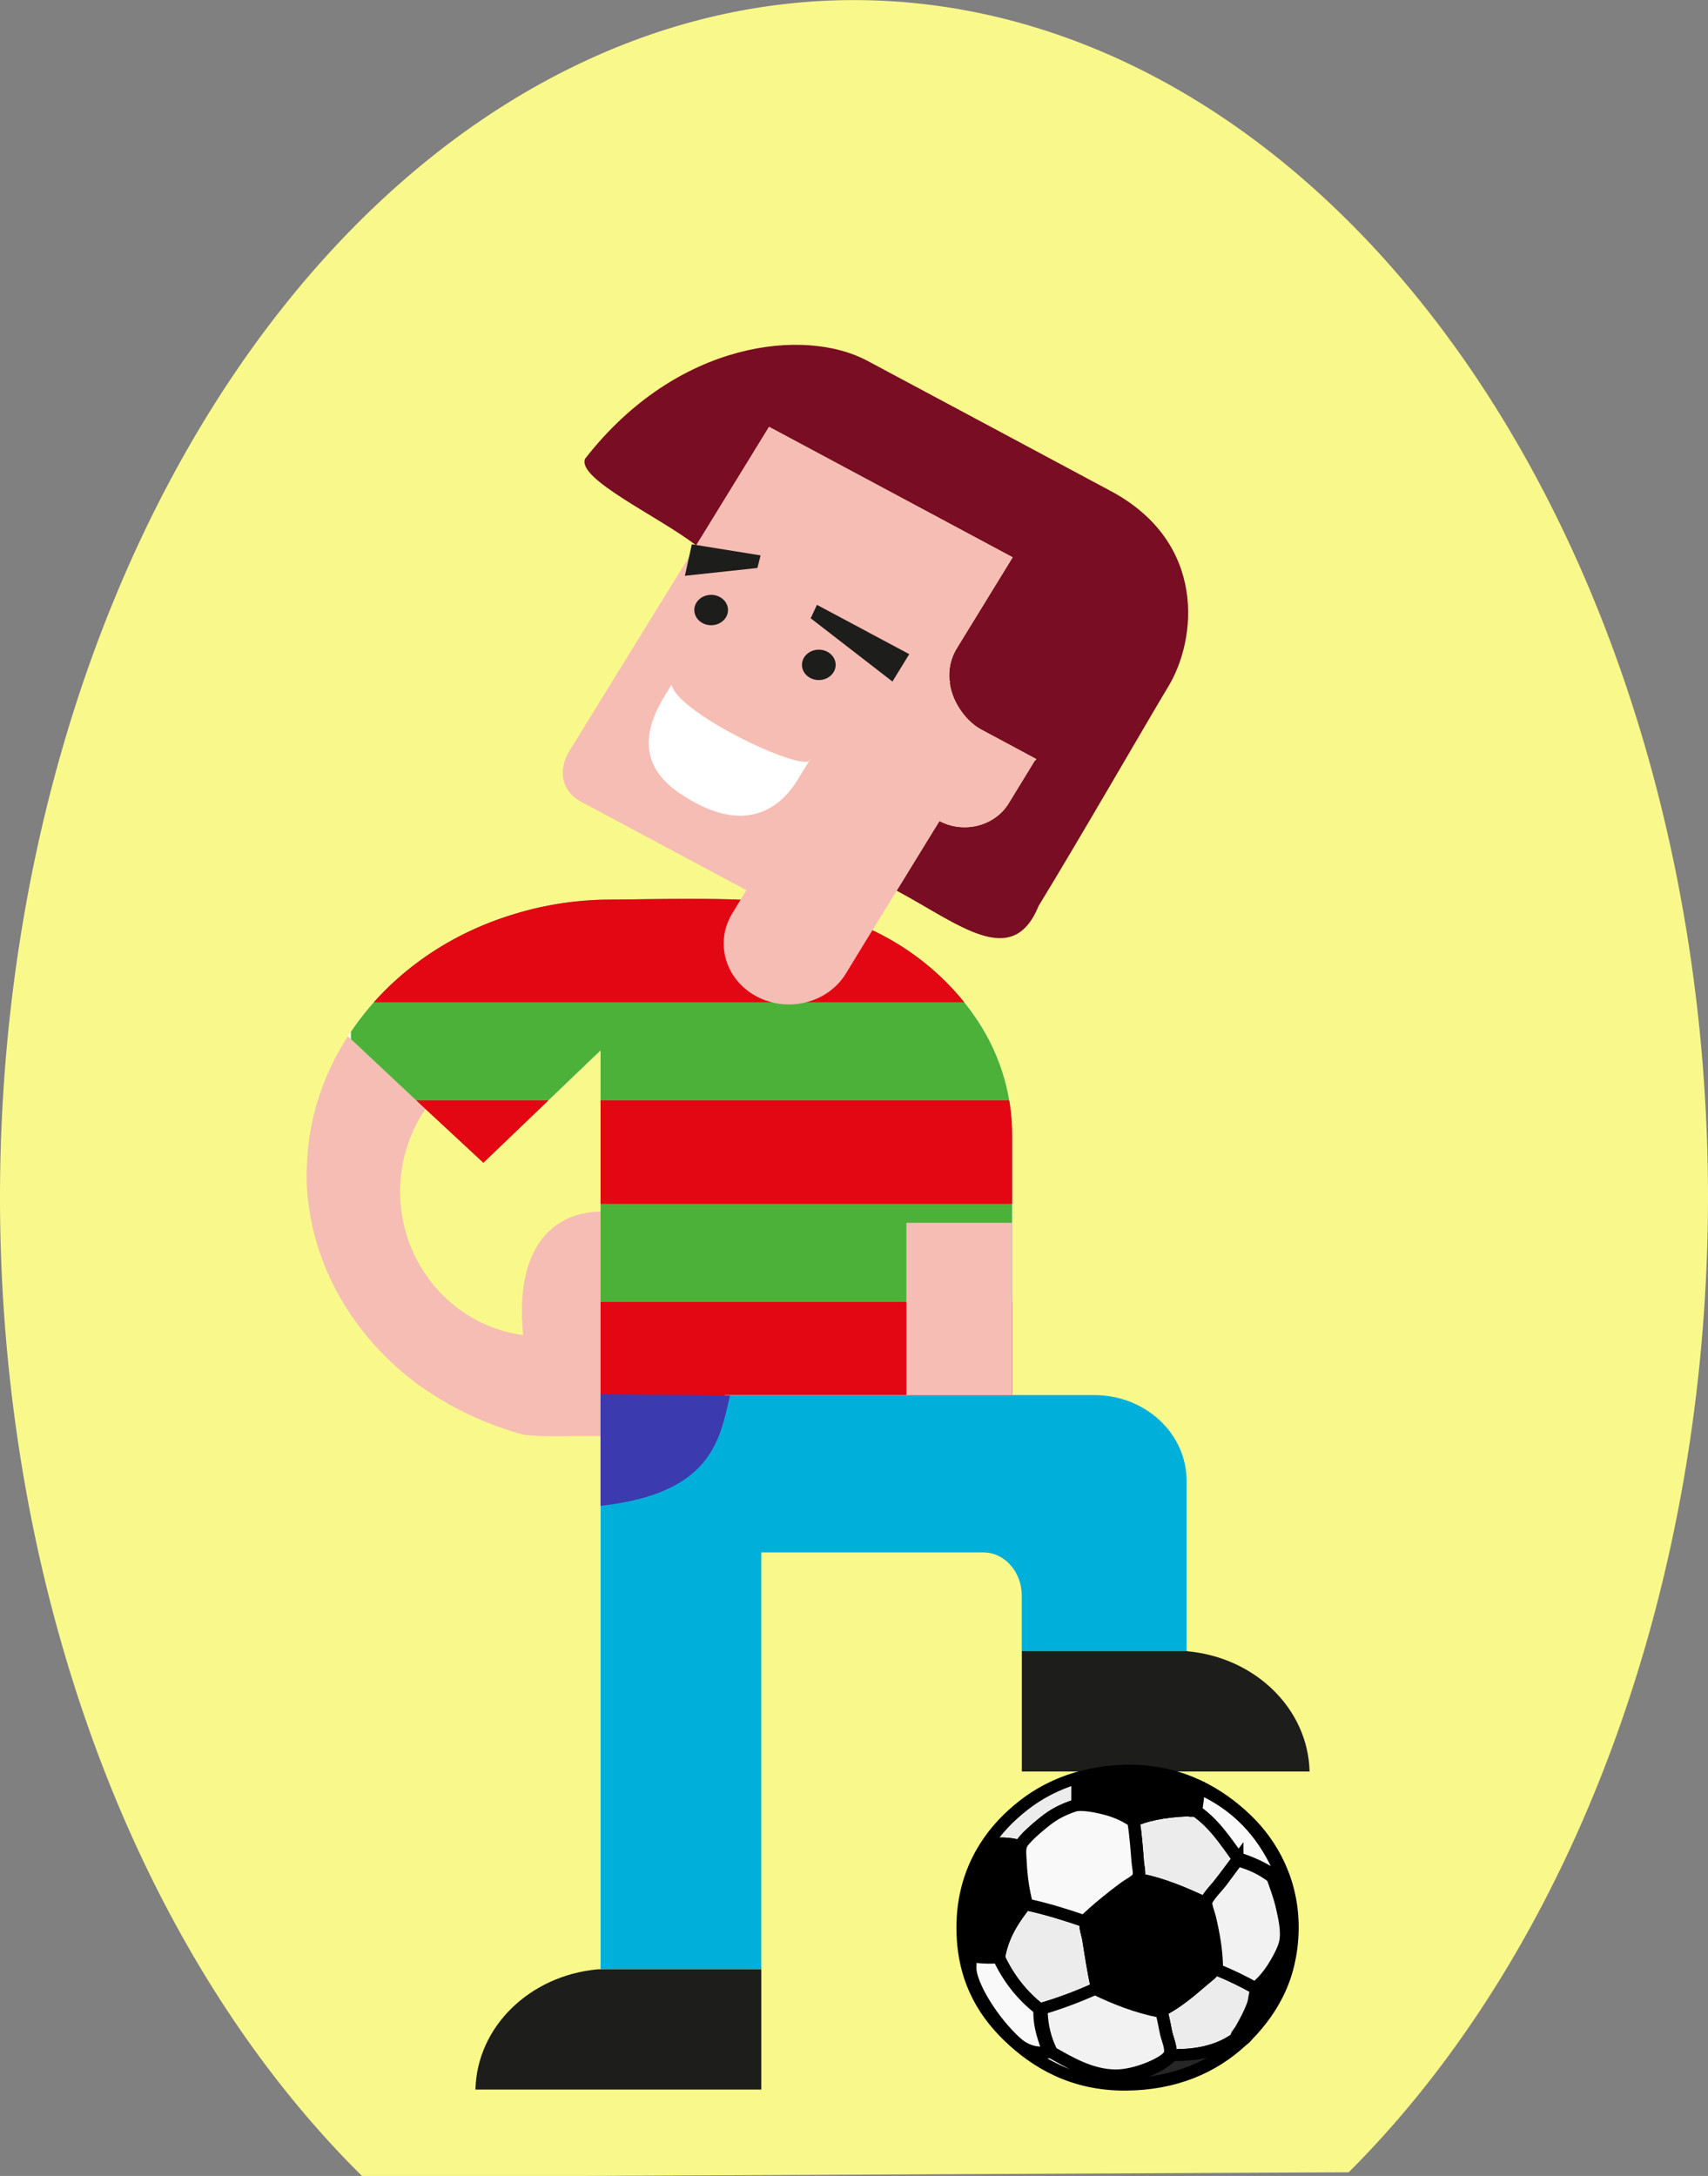 <?xml version="1.0" encoding="UTF-8" standalone="no"?>
<!-- Created with Inkscape (http://www.inkscape.org/) -->

<svg
   xmlns:dc="http://purl.org/dc/elements/1.1/"
   xmlns:cc="http://creativecommons.org/ns#"
   xmlns:rdf="http://www.w3.org/1999/02/22-rdf-syntax-ns#"
   xmlns:svg="http://www.w3.org/2000/svg"
   xmlns="http://www.w3.org/2000/svg"
   xmlns:xlink="http://www.w3.org/1999/xlink"
   xmlns:sodipodi="http://sodipodi.sourceforge.net/DTD/sodipodi-0.dtd"
   xmlns:inkscape="http://www.inkscape.org/namespaces/inkscape"
   width="195.232mm"
   height="248.641mm"
   viewBox="0 0 691.766 881.01"
   id="svg2"
   version="1.1"
   inkscape:version="0.91 r13725"
   sodipodi:docname="boywith-soccerball.svg">
  <rect x="0" y="0" width="691.766" height="881.01" fill="#808080" stroke="none"/>
  <defs
     id="defs4" />
  <sodipodi:namedview
     id="base"
     pagecolor="#ffffff"
     bordercolor="#666666"
     borderopacity="1.0"
     inkscape:pageopacity="0.0"
     inkscape:pageshadow="2"
     inkscape:zoom="0.6180909"
     inkscape:cx="-75.341401"
     inkscape:cy="519.32261"
     inkscape:document-units="px"
     inkscape:current-layer="layer1"
     showgrid="false"
     fit-margin-top="0"
     fit-margin-left="0"
     fit-margin-right="0"
     fit-margin-bottom="0"
     inkscape:window-width="1916"
     inkscape:window-height="1035"
     inkscape:window-x="4"
     inkscape:window-y="1"
     inkscape:window-maximized="1" />
  <g
     inkscape:label="Layer 1"
     inkscape:groupmode="layer"
     id="layer1"
     transform="translate(-16.523,-122.447)">
    <g
       id="g8558"
       transform="translate(402.853,30.74)">
      <g
         transform="matrix(1,0,0,0.879,-386.33,253.25)"
         id="g49291">
        <g
           id="g43700"
           transform="matrix(1,0,0,1.225,-171.764,-324.253)"
           style="fill:#f9f98b;fill-opacity:1">
          <path
             inkscape:connector-curvature="0"
             id="path43694"
             d="m 517.647,114.707 a 345.882,450.361 0 0 0 -345.883,450.361 345.882,450.361 0 0 0 147.047,368.199 l 399.195,-1.786 A 345.882,450.361 0 0 0 863.53,565.067 345.882,450.361 0 0 0 517.647,114.707 Z"
             style="opacity:1;fill:#f9f98b;fill-opacity:1;fill-rule:evenodd;stroke:none;stroke-width:12;stroke-linecap:round;stroke-linejoin:round;stroke-miterlimit:4;stroke-dasharray:none;stroke-opacity:1" />
        </g>
      </g>
      <path
         id="path5527"
         d="m -92.729,656.564 14.736,0 10.672,0 91.008,0 33.184,0 c 20.672,0 37.392,15.504 37.392,34.752 l 0,68.88 -66.768,0 0,-22.48 c 0,-9.6 -6.976,-17.456 -15.536,-17.456 l -89.952,0 0,168.784 -65.088,0 0,-187.984 0,-44.512 50.352,0 z"
         inkscape:connector-curvature="0"
         style="fill:#00b0db" />
      <path
         id="path5529"
         d="m 144.071,808.964 -49.408,0 -0.336,0 -66.8,0 0,-48.768 66.8,0 0.336,0 0,0.096 c 27.424,2.544 48.768,23.248 49.408,48.672"
         inkscape:connector-curvature="0"
         style="fill:#1d1d1b" />
      <path
         id="path5531"
         d="m -144.361,889.076 0,-0.032 0.32,0 0.96,0 65.088,0 0,48.704 -54.592,0 -11.456,0 -0.32,0 -49.408,0 c 0.592,-25.424 21.968,-46.128 49.408,-48.672"
         inkscape:connector-curvature="0"
         style="fill:#1d1d1b" />
      <path
         id="path5533"
         d="m -180.729,462.612 c 13.056,-4.256 27.088,-6.672 41.712,-6.672 12.384,0 57.312,-1.312 68.544,1.696 12.112,0.672 -11.504,1.488 -2.928,1.488 33.568,0 64.304,19.008 81.392,43.376 9.888,14 15.664,30.768 15.664,48.784 l 0,105.264 -116.4,0 c -0.736,24.448 -22.128,43.632 -48.464,43.632 -0.672,0 -1.264,-0.032 -1.888,-0.112 l 0,-43.52 0,-0.544 0,-28.784 0,-16.416 0,-89.728 0,-3.984 -2.816,2.672 -44.672,42.72 -23.44,-21.856 -31.424,-29.36 c 14.432,-22.32 37.28,-39.792 64.72,-48.656"
         inkscape:connector-curvature="0"
         style="fill:#ffffff" />
      <g
         inkscape:label="Layer 1"
         id="layer1-0"
         transform="matrix(0.477,0,0,0.483,-86.429,713.022)">
        <g
           inkscape:export-xdpi="98.662476"
           transform="matrix(3.523,0,0,3.318,-803.8,-642.86)"
           inkscape:export-filename="C:\Documents and Settings\stclaird\My Documents\Soccer.png"
           inkscape:export-ydpi="98.662476"
           style="clip-rule:evenodd;fill:#cccccc;stroke:#666666"
           id="g170">
          <g
             id="g8365">
            <path
               inkscape:connector-curvature="0"
               id="path172"
               style="fill:#ececec;fill-rule:evenodd;stroke:#000000;stroke-width:3;stroke-opacity:1"
               d="m 321.77,253.4 c 12.749,-0.021 21.888,5.847 28.325,12.332 6.256,6.303 11.236,15.815 11.094,27.73 -0.154,12.926 -5.735,21.926 -12.332,28.325 -6.873,6.668 -16.063,10.867 -27.862,10.947 -12.729,0.086 -21.679,-5.605 -28.193,-12.187 -6.692,-6.759 -11.15,-15.48 -11.093,-27.73 0.06,-12.927 5.599,-22.209 12.054,-28.339 3.346,-3.178 6.971,-5.803 11.829,-7.88 4.534,-1.941 10.281,-3.188 16.178,-3.198 z m -12.372,2.282 c 0.119,1.835 -0.01,3.893 -0.024,5.849 5.82,0.401 10.44,1.887 13.978,4.345 3.9,-1.693 8.747,-2.338 14.053,-2.473 0.506,-1.837 0.416,-3.891 0.45,-5.965 -6.899,-4.116 -20.897,-4.936 -28.457,-1.756 z m 28.554,7.888 c 4.318,3.125 7.122,7.613 10.103,11.944 3.231,1.058 6.067,2.476 8.557,4.202 0.378,-0.605 0.913,-1.042 1.205,-1.747 -3.919,-9 -10.081,-15.979 -19.283,-20.218 -0.017,2.137 -0.342,3.931 -0.582,5.819 z m -17.155,19.301 c 1.084,-0.835 3.089,-1.794 3.354,-2.889 0.211,-0.873 -0.151,-2.385 -0.237,-3.494 -0.278,-3.63 -0.511,-6.99 -1.003,-10.218 -1.598,-1.178 -3.609,-2.231 -5.975,-2.956 -2.199,-0.673 -6.553,-1.678 -8.441,-0.995 -2.496,0.905 -4.658,1.941 -7.174,4.084 -1.292,1.101 -5.137,4.384 -5.602,5.976 -0.326,1.115 -0.126,2.778 -0.069,4.035 0.174,3.957 0.67,7.395 1.526,10.802 4.922,1.123 9.428,2.623 13.848,4.199 2.868,-2.895 6.34,-5.893 9.773,-8.544 z m -32.722,-10.749 c -1.589,2.714 -3.619,6.365 -4.73,10.615 -1.374,5.261 -2.304,13.304 0.24,16.863 1.957,0.593 4.961,0.883 6.944,0.36 1.055,-5.391 3.557,-9.174 6.233,-12.768 -1.357,-4.204 -1.597,-9.416 -1.597,-14.843 -2.23,-0.64 -4.953,-0.757 -7.09,-0.227 z m 55.906,9.447 c -0.735,1.017 -3.456,3.935 -3.606,5.104 -0.114,0.891 0.658,2.81 0.91,3.946 0.925,4.171 1.646,8.236 1.689,13.039 3.254,1.39 6.316,2.955 9.229,4.655 1.555,-1.245 3.064,-3.067 4.302,-5.067 1.001,-1.622 2.622,-4.631 2.983,-6.528 0.541,-2.844 -0.232,-6.169 -0.796,-8.816 -0.572,-2.688 -1.515,-5.227 -2.256,-7.496 -2.31,-1.935 -5.151,-3.391 -8.547,-4.344 -1.224,1.678 -2.339,3.338 -3.908,5.507 z m -29.765,7.368 c -0.968,0.872 -2.65,2.3 -2.812,3.195 -0.186,1.041 0.451,2.703 0.632,3.933 0.623,4.233 1.238,8.216 2.019,12.08 4.601,2.517 9.837,4.461 15.71,5.829 3.709,-2.011 6.707,-4.72 9.863,-7.566 0.982,-0.885 2.543,-1.987 2.805,-3.055 0.299,-1.222 -0.043,-3.205 -0.179,-4.606 -0.431,-4.418 -1.534,-8.398 -2.437,-12.103 -4.732,-2.308 -9.574,-4.52 -15.432,-5.813 -3.142,2.468 -6.907,5.166 -10.169,8.106 z m 45.646,8.634 c -1.197,3.087 -3.163,6.581 -5.06,8.93 -0.677,0.835 -1.821,1.478 -2.206,2.252 -0.541,1.086 -0.5,2.585 -0.89,3.714 -0.796,2.312 -1.926,4.453 -2.977,6.39 -0.419,0.771 -1.726,1.897 -0.706,2.889 1.06,-0.027 1.676,-1.112 2.322,-1.828 0.715,-0.798 1.41,-1.667 2.081,-2.539 3.858,-5.014 7.707,-11.732 7.85,-19.783 -0.138,-0.01 -0.275,-0.017 -0.414,-0.025 z m -76.314,2.723 c 0.151,1.005 -0.167,2.71 0.069,4.043 0.623,3.504 3.15,7.936 5.278,10.997 1.145,1.646 2.215,3.045 3.657,4.645 2.491,2.764 4.831,5.191 9.929,4.556 -0.988,-2.86 -2.411,-6.476 -2.222,-10.84 -4.291,-3.5 -7.576,-7.909 -9.9,-13.187 -1.847,0.354 -4.796,0.087 -6.811,-0.214 z m 17.134,13.284 c 0.042,4.375 1.005,7.921 2.494,10.991 3.827,2.244 9.378,5.875 15.573,5.821 2.384,-0.021 5.165,-0.759 7.467,-1.701 1.631,-0.666 5.154,-2.292 5.496,-3.893 0.312,-1.467 -0.665,-3.644 -0.984,-5.204 -0.385,-1.885 -0.605,-3.589 -1.121,-5.211 -6.108,-1.246 -11.188,-3.42 -15.99,-5.843 -4.082,1.936 -8.378,3.633 -12.935,5.04 z m 44.398,11.216 c 1.239,-0.91 3.604,-2.496 1.839,-3.245 -3.719,2.533 -8.541,3.84 -14.674,3.693 -3.224,3.426 -8.018,5.108 -13.672,5.836 0.132,0.411 0.075,0.991 0.206,1.402 10.787,0.616 19.776,-2.891 26.301,-7.686 z" />
            <path
               inkscape:connector-curvature="0"
               id="path174"
               style="fill:#000000;fill-opacity:1;fill-rule:evenodd;stroke:#000000;stroke-width:3;stroke-opacity:1"
               d="m 337.85,257.43 c -0.034,2.074 0.056,4.128 -0.45,5.965 -5.306,0.135 -10.152,0.779 -14.053,2.473 -3.537,-2.458 -8.157,-3.943 -13.978,-4.345 0.015,-1.956 0.144,-4.014 0.024,-5.849 7.561,-3.18 21.559,-2.36 28.457,1.756 z" />
            <path
               inkscape:connector-curvature="0"
               id="path176"
               style="fill:#f9f9f9;fill-rule:evenodd;stroke:#000000;stroke-width:3;stroke-opacity:1"
               d="m 338.53,257.75 c 9.202,4.238 15.364,11.218 19.283,20.218 -0.292,0.705 -0.827,1.142 -1.205,1.747 -2.489,-1.727 -5.325,-3.145 -8.557,-4.202 -2.98,-4.331 -5.784,-8.819 -10.103,-11.944 0.241,-1.889 0.566,-3.683 0.582,-5.819 z" />
            <path
               inkscape:connector-curvature="0"
               id="path178"
               style="fill:#f9f9f9;fill-rule:evenodd;stroke:#000000;stroke-width:3;stroke-opacity:1"
               d="m 311.02,291.41 c -4.42,-1.576 -8.926,-3.076 -13.848,-4.199 -0.855,-3.407 -1.352,-6.845 -1.526,-10.802 -0.058,-1.257 -0.257,-2.92 0.069,-4.035 0.465,-1.592 4.31,-4.875 5.602,-5.976 2.516,-2.143 4.678,-3.179 7.174,-4.084 1.889,-0.683 6.242,0.322 8.441,0.995 2.365,0.725 4.377,1.778 5.975,2.956 0.492,3.228 0.725,6.588 1.003,10.218 0.086,1.109 0.448,2.621 0.237,3.494 -0.266,1.095 -2.271,2.054 -3.354,2.889 -3.433,2.651 -6.905,5.649 -9.773,8.544 z" />
            <path
               inkscape:connector-curvature="0"
               id="path180"
               style="fill:#000000;fill-opacity:1;fill-rule:evenodd;stroke:#000000;stroke-width:3;stroke-opacity:1"
               d="m 295.16,272.35 c 0,5.427 0.239,10.639 1.597,14.843 -2.676,3.594 -5.178,7.377 -6.233,12.768 -1.982,0.522 -4.987,0.232 -6.944,-0.36 -2.544,-3.56 -1.614,-11.603 -0.24,-16.863 1.112,-4.25 3.142,-7.901 4.73,-10.615 2.137,-0.532 4.86,-0.415 7.09,0.227 z" />
            <path
               inkscape:connector-curvature="0"
               id="path182"
               style="fill:#f2f2f2;fill-rule:evenodd;stroke:#000000;stroke-width:3;stroke-opacity:1"
               d="m 347.89,276.06 c 3.396,0.953 6.237,2.409 8.547,4.344 0.741,2.27 1.684,4.808 2.256,7.496 0.563,2.647 1.337,5.973 0.796,8.816 -0.361,1.897 -1.982,4.906 -2.983,6.528 -1.237,2 -2.747,3.822 -4.302,5.067 -2.912,-1.7 -5.975,-3.266 -9.229,-4.655 -0.043,-4.803 -0.765,-8.868 -1.689,-13.039 -0.252,-1.137 -1.024,-3.056 -0.91,-3.946 0.15,-1.169 2.871,-4.087 3.606,-5.104 1.569,-2.169 2.684,-3.829 3.908,-5.507 z" />
            <path
               inkscape:connector-curvature="0"
               id="path184"
               style="fill:#000000;fill-opacity:1;fill-rule:evenodd;stroke:#000000;stroke-width:3;stroke-opacity:1"
               d="m 324.38,280.83 c 5.857,1.293 10.699,3.505 15.432,5.813 0.902,3.704 2.006,7.685 2.437,12.103 0.136,1.401 0.478,3.385 0.179,4.606 -0.262,1.067 -1.822,2.17 -2.805,3.055 -3.156,2.847 -6.154,5.556 -9.863,7.566 -5.873,-1.368 -11.109,-3.313 -15.71,-5.829 -0.78,-3.864 -1.396,-7.847 -2.019,-12.08 -0.181,-1.229 -0.817,-2.892 -0.632,-3.933 0.161,-0.896 1.844,-2.323 2.812,-3.195 3.261,-2.94 7.026,-5.638 10.169,-8.106 z" />
            <path
               inkscape:connector-curvature="0"
               id="path186"
               style="fill:#000000;fill-opacity:1;fill-rule:evenodd;stroke:#000000;stroke-width:3;stroke-opacity:1"
               d="m 360.596,297.59 c -0.143,8.051 -3.991,14.77 -7.85,19.783 -0.671,0.872 -1.366,1.741 -2.081,2.539 -0.646,0.716 -1.263,1.801 -2.322,1.828 -1.02,-0.991 0.287,-2.117 0.706,-2.889 1.051,-1.937 2.181,-4.078 2.977,-6.39 0.39,-1.129 0.349,-2.628 0.89,-3.714 0.385,-0.774 1.529,-1.417 2.206,-2.252 1.896,-2.349 3.862,-5.843 5.06,-8.93 0.138,0.009 0.275,0.016 0.414,0.025 z" />
            <path
               inkscape:connector-curvature="0"
               id="path188"
               style="fill:#f9f9f9;fill-rule:evenodd;stroke:#000000;stroke-width:3;stroke-opacity:1"
               d="m 290.36,300.5 c 2.324,5.277 5.609,9.687 9.9,13.187 -0.189,4.364 1.233,7.979 2.222,10.84 -5.098,0.636 -7.438,-1.792 -9.929,-4.556 -1.441,-1.6 -2.512,-2.999 -3.657,-4.645 -2.128,-3.062 -4.656,-7.493 -5.278,-10.997 -0.236,-1.333 0.083,-3.038 -0.069,-4.043 2.015,0.301 4.964,0.568 6.811,0.214 z" />
            <path
               inkscape:connector-curvature="0"
               id="path190"
               style="fill:#f2f2f2;fill-rule:evenodd;stroke:#000000;stroke-width:3;stroke-opacity:1"
               d="m 313.61,308.54 c 4.803,2.423 9.882,4.597 15.99,5.843 0.516,1.622 0.736,3.326 1.121,5.211 0.319,1.561 1.296,3.737 0.984,5.204 -0.342,1.601 -3.865,3.227 -5.496,3.893 -2.302,0.942 -5.083,1.681 -7.467,1.701 -6.195,0.054 -11.746,-3.577 -15.573,-5.821 -1.489,-3.07 -2.452,-6.616 -2.494,-10.991 4.558,-1.408 8.854,-3.105 12.935,-5.04 z" />
            <path
               inkscape:connector-curvature="0"
               id="path192"
               style="fill:#262626;fill-opacity:1;fill-rule:evenodd;stroke:#000000;stroke-width:3;stroke-opacity:1"
               d="m 318.78,332.48 c -0.131,-0.411 -0.074,-0.991 -0.206,-1.402 5.654,-0.728 10.448,-2.41 13.672,-5.836 6.133,0.146 10.955,-1.16 14.674,-3.693 1.766,0.749 -0.6,2.335 -1.839,3.245 -6.525,4.794 -15.514,8.301 -26.301,7.686 z" />
          </g>
        </g>
      </g>
      <path
         id="path5537"
         d="m -262.009,563.54 c 0.112,-4.16 0.528,-8.304 1.152,-12.384 2.256,-14.336 7.616,-27.824 15.424,-39.84 l 31.456,29.312 c -6.464,9.552 -10.304,21.056 -10.304,33.536 0,6.24 1.008,12.272 2.736,17.904 6.704,21.296 24.928,37.28 47.104,40.192 -3.882,-38.349 14.827,-52.577 37.643,-49.65 l 10.165,73.954 0,16.56 -36.608,0.08 c -5.088,0.08 -10.512,-0.448 -11.2,-0.64 -13.072,-3.568 -25.312,-9.008 -36.192,-16 -2,-1.264 -3.952,-2.544 -5.872,-3.904 -13.104,-9.552 -23.872,-21.472 -31.76,-35.056 -8.864,-15.232 -13.904,-32.56 -13.904,-50.912 0,-1.072 0.096,-2.096 0.16,-3.152"
         inkscape:connector-curvature="0"
         style="fill:#f6bdb4"
         sodipodi:nodetypes="ccccsccccccccccsc" />
      <g
         id="g5539"
         transform="matrix(16,0,0,16,-8490.345,-4484.38)">
        <defs
           id="defs5541">
          <path
             d="m 521.964,308.77 c -0.921,0 -1.798,0.151 -2.609,0.417 -1.719,0.554 -3.147,1.644 -4.047,3.044 l 1.958,1.833 1.471,1.366 2.789,-2.674 0.177,-0.167 0,0.252 0,5.607 0,1.024 0,1.797 0,0.038 0,2.718 c 0.04,0.003 0.083,0.008 0.119,0.008 1.646,0 2.983,-1.201 3.026,-2.726 l 7.274,0 0,-6.579 c 0,-1.126 -0.358,-2.174 -0.976,-3.044 -1.068,-1.528 -2.991,-2.718 -5.087,-2.718 -0.536,0 0.941,-0.048 0.183,-0.091 -0.372,-0.101 -1.351,-0.124 -2.291,-0.124 -0.827,0 -1.627,0.019 -1.987,0.019"
             id="SVGID_1_"
             inkscape:connector-curvature="0" />
        </defs>
        <clipPath
           id="SVGID_2_">
          <use
             id="use5545"
             overflow="visible"
             xlink:href="#SVGID_1_"
             style="overflow:visible"
             x="0"
             y="0"
             width="100%"
             height="100%" />
        </clipPath>
        <rect
           id="rect5547"
           height="20.601"
           width="20.608"
           clip-path="url(#SVGID_2_)"
           y="308.751"
           x="515.383"
           style="clip-rule:evenodd;fill:#4cb139;fill-opacity:1;fill-rule:evenodd" />
        <rect
           id="rect5549"
           height="2.617"
           width="20.608"
           clip-path="url(#SVGID_2_)"
           y="308.751"
           x="515.383"
           style="clip-rule:evenodd;fill:#e30613;fill-rule:evenodd" />
        <rect
           id="rect5551"
           height="2.619"
           width="20.608"
           clip-path="url(#SVGID_2_)"
           y="313.852"
           x="515.383"
           style="clip-rule:evenodd;fill:#e30613;fill-rule:evenodd" />
        <rect
           id="rect5553"
           height="2.616"
           width="20.608"
           clip-path="url(#SVGID_2_)"
           y="318.952"
           x="515.383"
           style="clip-rule:evenodd;fill:#e30613;fill-rule:evenodd" />
        <rect
           id="rect5555"
           height="2.618"
           width="20.608"
           clip-path="url(#SVGID_2_)"
           y="324.05"
           x="515.383"
           style="clip-rule:evenodd;fill:#e30613;fill-rule:evenodd" />
        <rect
           id="rect5557"
           height="2.618"
           width="20.608"
           clip-path="url(#SVGID_2_)"
           y="329.15"
           x="515.383"
           style="clip-rule:evenodd;fill:#e30613;fill-rule:evenodd" />
        <path
           style="fill:#3b3baf;fill-opacity:1;fill-rule:evenodd;stroke:none;stroke-width:0.062px;stroke-linecap:butt;stroke-linejoin:miter;stroke-opacity:1"
           d="m 521.702,321.287 -4e-5,2.825 c 2.779,-0.313 3.013,-1.614 3.277,-2.792 z"
           id="path8378"
           inkscape:connector-curvature="0"
           sodipodi:nodetypes="cccc" />
      </g>
      <rect
         id="rect5559"
         height="69.728"
         width="42.848"
         y="586.804"
         x="-19.225"
         style="fill:#f6bdb4" />
      <path
         id="path5561"
         d="m -35.113,237.748 c 27.216,14.512 59.856,32 98.704,52.8 38.848,20.784 35.024,60.048 23.056,79.472 -5.928,9.712 -37.487,64.346 -52.317,88.466 -10.609,25.985 -32.021,7.495 -57.507,-6.162 l 17.312,-28.192 c 8.64,4.592 19.36,2.72 25.696,-4.032 0.864,-0.928 1.648,-1.984 2.32,-3.072 l 10.448,-17.088 0.864,-0.848 c -0.096,-0.08 -0.128,-0.112 -0.208,-0.112 -4.512,-2.464 -14.08,-7.552 -22.208,-11.92 -5.472,-2.912 -11.616,-10.32 -12.736,-19.024 l 0.224,-0.368 -0.32,-0.208 c -0.432,-4.336 0.32,-9.056 3.2,-13.6 8.528,-13.968 19.168,-31.184 22.384,-36.528 -6.672,-3.568 -98.672,-52.8 -98.672,-52.8 0,0 -16,26.144 -29.456,48.048 l -0.176,-0.144 c -14.928,-11.557 -48.552,-26.954 -44.821,-35.042 37.55,-48.178 89.309,-52.999 114.213,-39.646"
         inkscape:connector-curvature="0"
         style="fill:#790d23"
         sodipodi:nodetypes="cccccccccccccccccccccc" />
      <path
         id="path5563"
         d="m -74.809,264.532 c 0,0 91.984,49.232 98.64,52.848 -3.248,5.296 -13.872,22.512 -22.464,36.48 -2.832,4.544 -3.584,9.264 -3.12,13.6 l 0.304,0.208 -0.272,0.368 c 1.136,8.736 7.312,16.112 12.736,19.024 8.176,4.368 17.712,9.456 22.256,11.92 l -0.64,0.96 -10.448,17.088 c -0.736,1.136 -1.488,2.144 -2.336,3.072 -6.336,6.768 -17.024,8.624 -25.664,4.032 l -17.328,28.192 -14.96,24.352 -5.712,9.344 c -7.312,11.792 -23.408,15.872 -36.112,9.12 -12.688,-6.8 -17.056,-21.904 -9.776,-33.664 l 5.68,-9.344 -67.088,-35.888 c -7.968,-4.288 -9.168,-12.944 -4.64,-20.416 l 80.944,-131.296 z"
         inkscape:connector-curvature="0"
         style="fill:#f6bdb4" />
      <path
         style="fill:#1d1d1b"
         d="m -57.986,342.035 33.112,25.617 6.8,-11.088 -37.376,-19.968 z"
         id="polygon5565"
         inkscape:connector-curvature="0"
         sodipodi:nodetypes="ccccc" />
      <path
         style="fill:#1d1d1b"
         d="m -108.929,324.839 29.371,-3.167 1.274,-5.096 -27.837,-4.488 z"
         id="polygon5567"
         inkscape:connector-curvature="0"
         sodipodi:nodetypes="ccccc" />
      <path
         id="path5569"
         d="m -104.585,416.804 c -13.68,-7.328 -27.44,-19.072 -12.56,-43.296 1.648,-2.672 2.832,-4.576 2.832,-4.576 2.558,11.936 55.683,36.766 56.224,30.096 -3.856,6.272 -2.224,3.552 -4.592,7.408 -2.368,3.888 -14.224,25.184 -41.904,10.368"
         inkscape:connector-curvature="0"
         style="fill:#ffffff"
         sodipodi:nodetypes="cccccc" />
      <ellipse
         style="opacity:1;fill:#1d1d1b;fill-opacity:1;fill-rule:evenodd;stroke:none;stroke-width:12;stroke-linecap:round;stroke-linejoin:round;stroke-miterlimit:4;stroke-dasharray:none;stroke-opacity:1"
         id="path8382"
         cx="-98.302"
         cy="338.702"
         rx="6.821"
         ry="6.152" />
      <ellipse
         ry="6.152"
         rx="6.821"
         cy="360.903"
         cx="-54.701"
         id="ellipse8384"
         style="opacity:1;fill:#1d1d1b;fill-opacity:1;fill-rule:evenodd;stroke:none;stroke-width:12;stroke-linecap:round;stroke-linejoin:round;stroke-miterlimit:4;stroke-dasharray:none;stroke-opacity:1" />
    </g>
  </g>
</svg>

